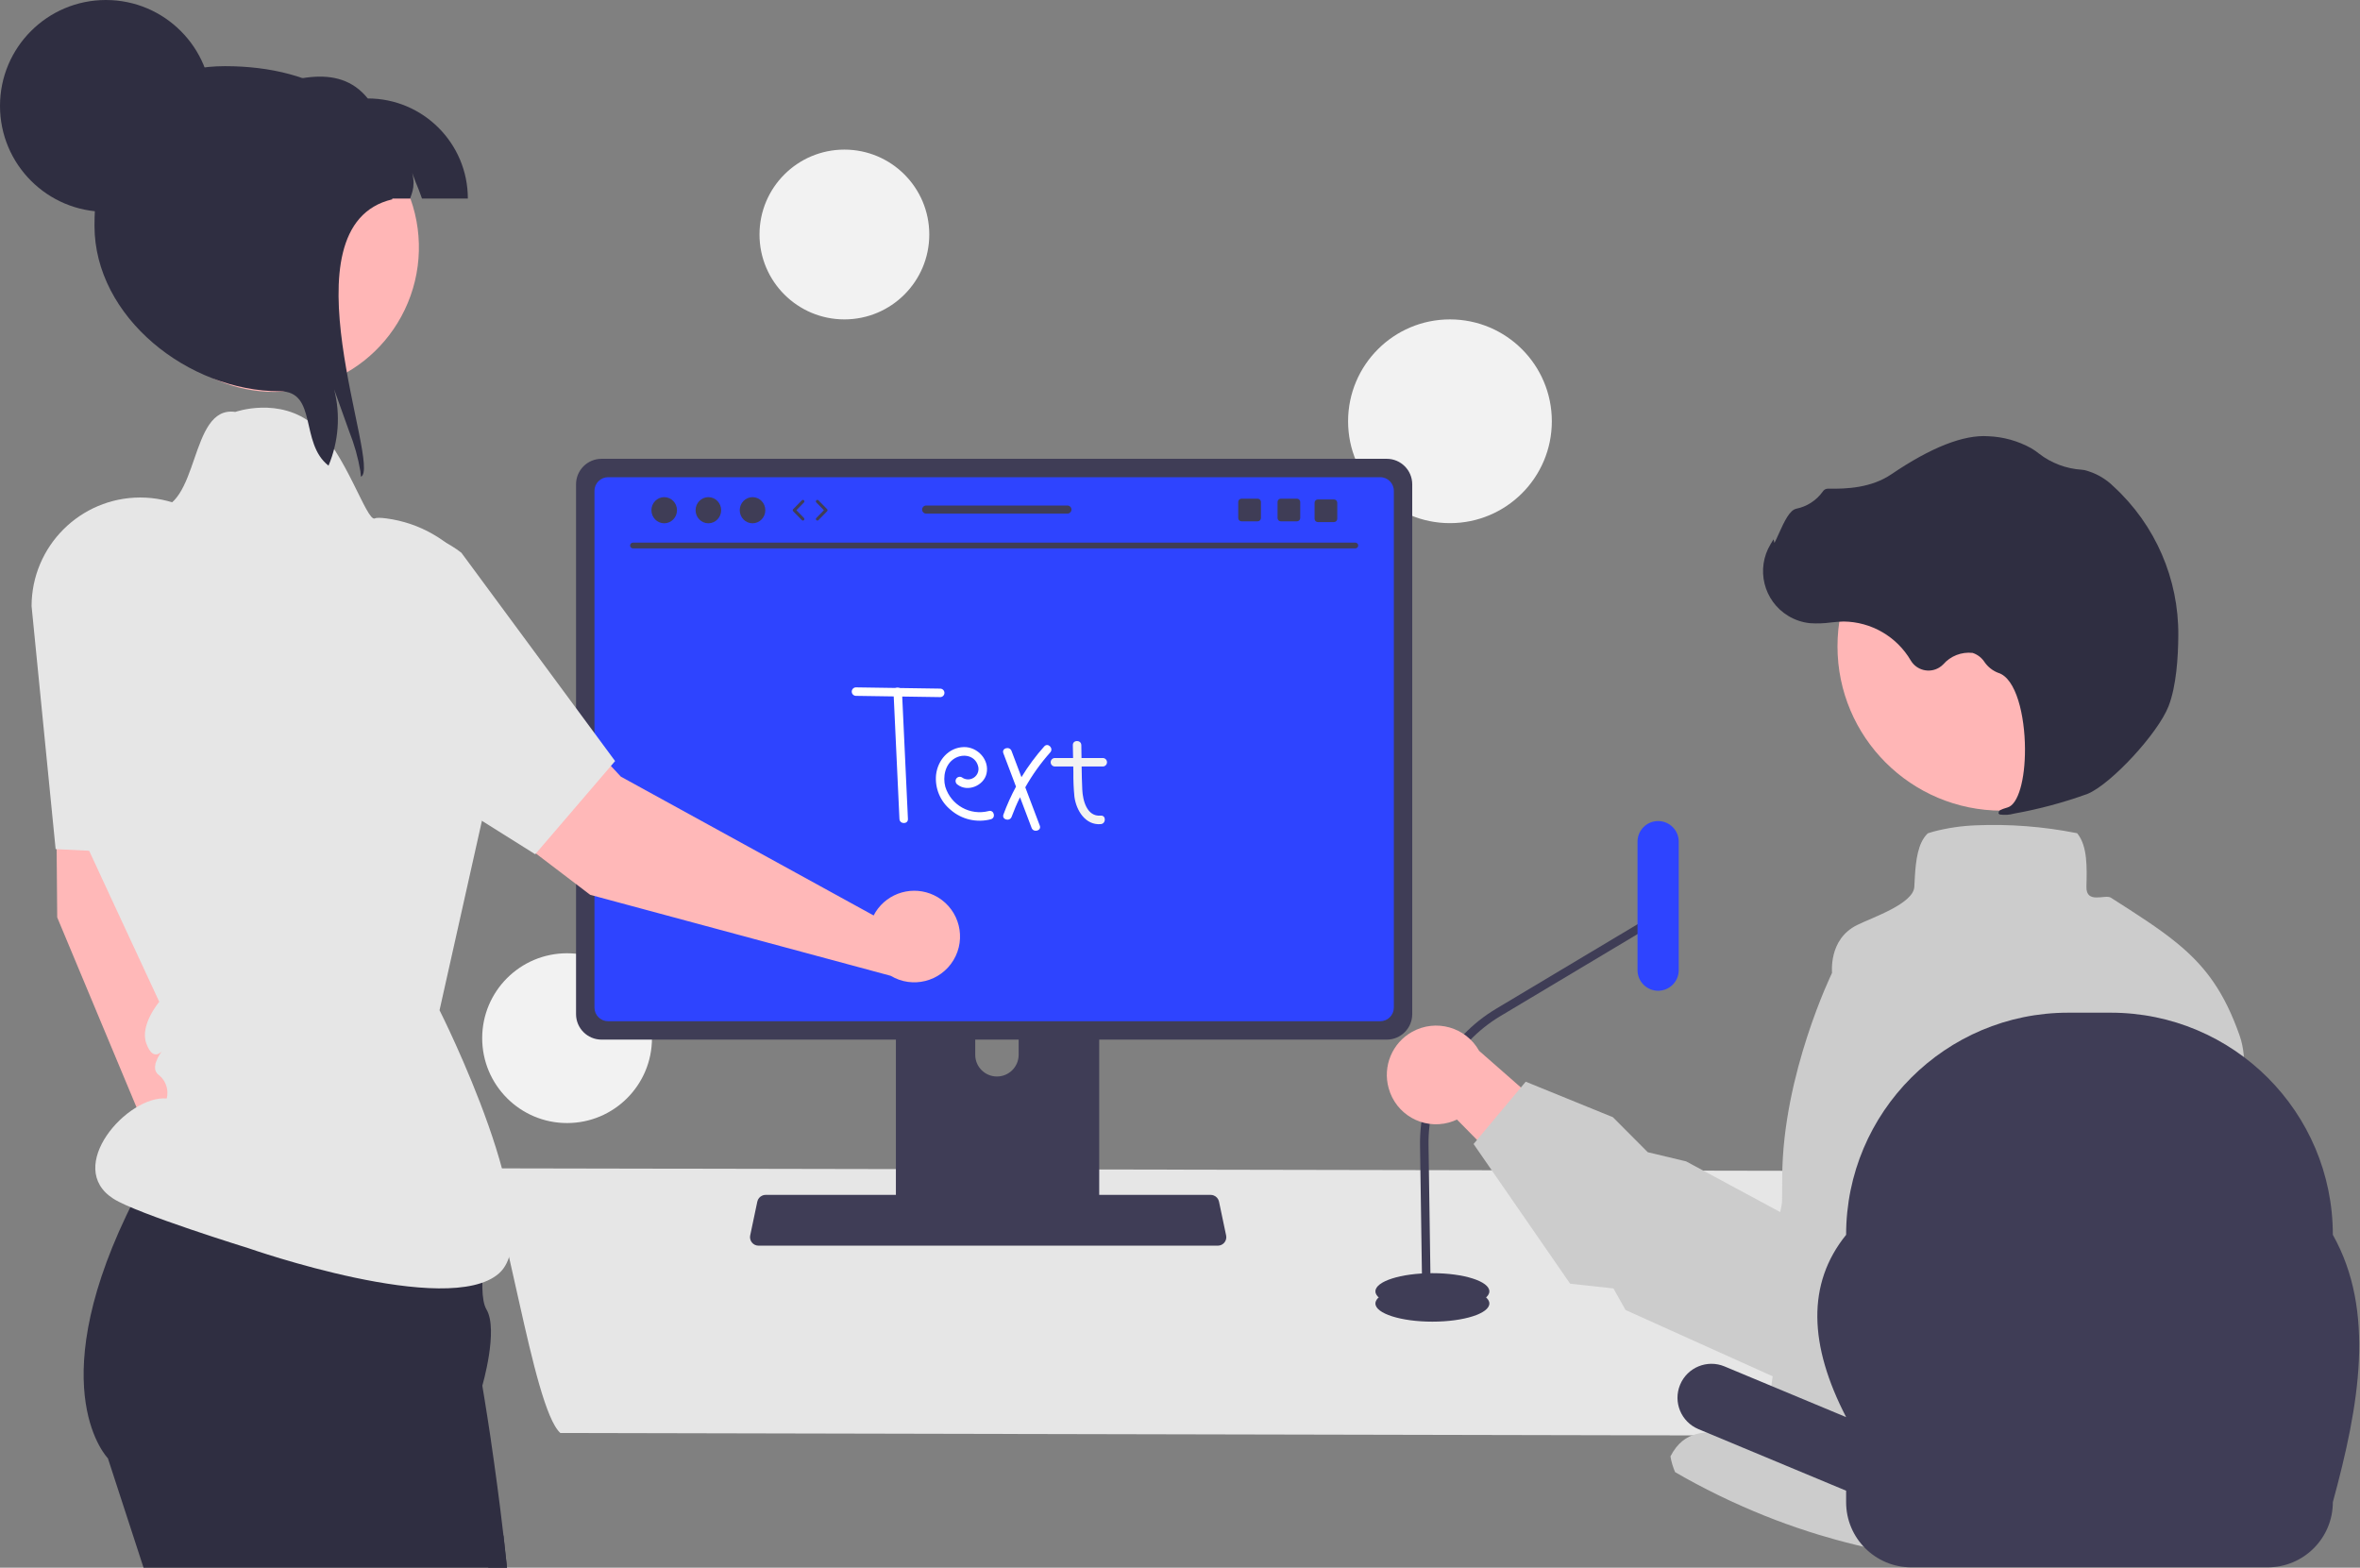 <svg width="834" height="554" viewBox="0 0 834 554" fill="none" xmlns="http://www.w3.org/2000/svg">
<rect x="0" y="0" width="834" height="554" fill="#808080" stroke="none"/>
<g clip-path="url(#clip0_1484_12750)">
<path d="M512.401 184.87C532.283 184.87 548.401 168.752 548.401 148.87C548.401 128.988 532.283 112.87 512.401 112.87C492.519 112.87 476.401 128.988 476.401 148.87C476.401 168.752 492.519 184.87 512.401 184.87Z" fill="#F2F2F2"/>
<path d="M298.401 112.87C314.969 112.87 328.401 99.439 328.401 82.87C328.401 66.302 314.969 52.87 298.401 52.87C281.832 52.87 268.401 66.302 268.401 82.87C268.401 99.439 281.832 112.87 298.401 112.87Z" fill="#F2F2F2"/>
<path d="M200.401 396.87C216.969 396.87 230.401 383.439 230.401 366.87C230.401 350.302 216.969 336.87 200.401 336.87C183.832 336.87 170.401 350.302 170.401 366.87C170.401 383.439 183.832 396.87 200.401 396.87Z" fill="#F2F2F2"/>
<path d="M169.909 412.87C178.599 423.17 187.999 497.426 198.029 506.406L668.609 507.406C678.639 498.426 688.039 424.17 696.729 413.87L169.909 412.87Z" fill="#E6E6E6"/>
<path d="M316.599 325.646V428.206H388.449V325.646C388.452 324.131 387.466 322.793 386.019 322.346C385.687 322.236 385.339 322.182 384.989 322.186H320.069C318.156 322.182 316.603 323.73 316.599 325.642L316.599 325.646ZM344.639 360.886C344.678 356.65 348.144 353.247 352.38 353.287C356.561 353.325 359.941 356.705 359.979 360.886V372.786C359.959 377.022 356.509 380.439 352.273 380.419C348.065 380.399 344.659 376.993 344.639 372.786V360.886Z" fill="#3F3D56"/>
<path d="M203.569 171.126V358.386C203.573 363.355 207.6 367.382 212.569 367.386H490.069C495.038 367.382 499.065 363.355 499.069 358.386V171.126C499.057 166.162 495.033 162.142 490.069 162.136H212.569C207.605 162.142 203.581 166.162 203.569 171.126Z" fill="#3F3D56"/>
<path d="M210.079 173.456V356.076C210.084 358.73 212.235 360.881 214.889 360.886H487.759C490.414 360.881 492.565 358.73 492.569 356.076V173.456C492.569 170.798 490.417 168.642 487.759 168.636H214.889C212.231 168.642 210.079 170.798 210.079 173.456Z" fill="#2E44FF"/>
<path d="M265.719 439.086C266.282 439.791 267.137 440.2 268.039 440.196H430.379C432.029 440.194 433.365 438.855 433.363 437.205C433.362 437 433.341 436.796 433.299 436.596L430.779 424.626C430.567 423.634 429.867 422.817 428.919 422.456C428.581 422.323 428.222 422.255 427.859 422.256H270.549C270.186 422.255 269.827 422.323 269.489 422.456C268.541 422.817 267.841 423.634 267.629 424.626L265.109 436.596C264.927 437.475 265.152 438.39 265.719 439.086Z" fill="#3F3D56"/>
<path d="M223.662 193.792H478.985C479.546 193.78 479.991 193.316 479.979 192.755C479.967 192.211 479.529 191.774 478.985 191.762H223.662C223.101 191.774 222.657 192.238 222.669 192.799C222.681 193.343 223.118 193.781 223.662 193.792Z" fill="#3F3D56"/>
<path d="M795.943 392.196C795.923 392.146 795.913 392.106 795.893 392.066C795.507 391.026 795.056 390.011 794.543 389.026C791.633 383.556 794.713 375.156 791.433 365.876C786.133 350.836 779.673 341.966 770.203 334.016C769.923 333.776 769.643 333.546 769.353 333.306L769.343 333.296C763.023 328.106 755.403 323.256 745.943 317.216C743.973 315.956 737.163 319.596 737.323 313.356C737.503 306.426 737.693 299.246 734.293 294.766L734.073 294.476L733.723 294.386C722.066 292.081 710.176 291.164 698.303 291.656H698.293C693.252 291.844 688.246 292.578 683.363 293.846C683.003 293.946 682.643 294.046 682.293 294.166C682.023 294.236 681.753 294.326 681.483 294.416L681.263 294.496L681.093 294.656C677.803 297.946 677.043 303.846 676.683 309.996V310.006C676.613 311.126 676.553 312.246 676.503 313.366C676.223 319.346 661.793 324.176 656.293 326.886C645.963 331.986 647.521 343.87 647.401 343.87C647.401 343.87 630.033 379.526 629.823 415.636C629.813 417.646 629.8 419.666 629.783 421.696C629.663 438.516 629.343 455.626 628.083 471.216C627.533 477.916 626.823 484.326 625.873 490.316C621.253 519.486 600.323 495.266 590.313 514.676C590.642 516.585 591.196 518.448 591.963 520.226C593.113 520.906 594.293 521.566 595.463 522.226C600.653 525.116 605.94 527.813 611.323 530.316C611.623 530.456 611.923 530.596 612.223 530.726C622.097 535.295 632.275 539.178 642.683 542.346C644.713 542.966 646.743 543.556 648.793 544.116C666.927 549.122 685.599 551.919 704.403 552.446C704.479 552.438 704.556 552.434 704.633 552.436C726.872 551.821 748.965 548.637 770.473 542.946C770.773 542.866 771.073 542.786 771.373 542.706C772.783 542.326 774.183 541.946 775.583 541.546C787.961 538.024 800.088 533.675 811.883 528.526C811.895 528.966 811.939 529.403 812.013 529.836C812.023 529.978 812.043 530.118 812.073 530.256C812.093 530.096 812.113 529.936 812.123 529.776C812.183 529.306 812.233 528.826 812.283 528.346C818.403 468.666 805.693 417.996 795.943 392.196Z" fill="#CCCCCC"/>
<path d="M707.419 286.474C739.49 286.474 765.49 260.474 765.49 228.403C765.49 196.331 739.49 170.332 707.419 170.332C675.347 170.332 649.348 196.331 649.348 228.403C649.348 260.474 675.347 286.474 707.419 286.474Z" fill="#FFB6B6"/>
<path d="M711.718 287.52C720.571 285.938 729.274 283.603 737.73 280.54C746.032 277.098 762.611 259.158 766.341 249.579C769.112 242.462 769.746 232.069 769.79 224.603C769.977 204.61 761.678 185.476 746.953 171.95C744.104 169.115 740.54 167.102 736.64 166.126C736.299 166.064 735.952 166.017 735.604 165.988C730.13 165.632 724.886 163.648 720.547 160.29C719.699 159.606 718.803 158.983 717.866 158.427C713.193 155.822 707.971 154.36 702.625 154.16C693.943 153.559 682.427 158.078 668.4 167.598C661.353 172.38 652.714 172.829 645.973 172.686C645.207 172.687 644.499 173.095 644.114 173.757C641.865 176.876 638.52 179.029 634.749 179.782C632.457 180.334 630.655 184.007 628.537 188.752C628.056 189.829 627.495 191.086 627.067 191.868L626.74 190.59L625.713 192.286C620.43 201.012 623.221 212.368 631.947 217.65C634.292 219.07 636.923 219.95 639.651 220.226C642.097 220.392 644.553 220.307 646.982 219.974C648.463 219.822 649.994 219.664 651.485 219.633C661.279 219.727 670.303 224.959 675.25 233.412C677.307 236.869 681.775 238.004 685.232 235.948C685.774 235.625 686.273 235.233 686.714 234.781C689.302 231.812 693.179 230.297 697.094 230.725C698.836 231.293 700.329 232.442 701.324 233.981C702.501 235.681 704.157 236.993 706.082 237.748C712.529 239.628 715.539 252.93 715.608 264.494C715.675 275.641 713.181 284.2 709.543 285.308C706.743 286.16 706.456 286.427 706.348 286.973L706.251 287.461L706.654 287.822C708.344 288.087 710.071 287.984 711.718 287.52Z" fill="#2F2E41"/>
<path d="M506.191 467.056C517.31 467.056 526.323 464.18 526.323 460.631C526.323 457.083 517.31 454.206 506.191 454.206C495.072 454.206 486.059 457.083 486.059 460.631C486.059 464.18 495.072 467.056 506.191 467.056Z" fill="#3F3D56"/>
<path d="M506.191 462.772C517.31 462.772 526.323 459.896 526.323 456.347C526.323 452.799 517.31 449.922 506.191 449.922C495.072 449.922 486.059 452.799 486.059 456.347C486.059 459.896 495.072 462.772 506.191 462.772Z" fill="#3F3D56"/>
<path d="M502.651 460.653L505.651 460.608L504.824 404.589C504.579 385.988 514.241 368.66 530.193 359.089L587.452 324.863L585.913 322.288L528.654 356.515C511.783 366.636 501.565 384.962 501.824 404.634L502.651 460.653Z" fill="#3F3D56"/>
<path d="M585.965 350.117C581.944 350.117 578.684 346.857 578.684 342.835V297.43C578.684 293.409 581.944 290.148 585.966 290.148C589.987 290.148 593.247 293.409 593.247 297.43V342.835C593.247 346.857 589.987 350.117 585.965 350.117Z" fill="#2E44FF"/>
<path d="M490.737 384.553C493.26 393.782 502.787 399.219 512.016 396.695C513 396.426 513.959 396.071 514.88 395.633L558.063 439.513L564.745 408.226L522.713 371.354C518.021 362.957 507.409 359.953 499.012 364.646C491.985 368.572 488.564 376.802 490.737 384.553Z" fill="#FFB6B6"/>
<path d="M716.301 338.735L716.027 338.582L684.541 327.754C676.454 324.973 667.563 325.799 660.127 330.022C658.42 330.987 656.815 332.122 655.336 333.409L655.326 333.411C650.392 337.673 646.992 343.436 645.648 349.816L629.109 428.333L595.858 410.413L582.308 407.177L569.974 394.799L539.173 382.258L537.463 384.299L521.965 402.823L520.748 404.279L554.873 453.649L570.169 455.314L574.454 462.937L574.756 463.075L587.296 468.727L640.778 492.823L666.677 473.002L670.73 469.891C704.236 438.848 719.898 413.877 726.438 394.857C729.898 384.811 730.81 376.439 730.467 369.69C729.402 348.833 716.833 339.135 716.301 338.735Z" fill="#CCCCCC"/>
<path d="M745.901 357.87H730.901C687.547 357.87 652.401 393.016 652.401 436.37C638.409 453.674 639.265 475.403 652.401 500.79L609.406 482.865C603.283 480.328 596.263 483.235 593.726 489.358C591.197 495.462 594.078 502.462 600.171 505.017L652.401 526.792V530.846C652.401 543.562 662.709 553.87 675.425 553.87H801.378C814.093 553.87 824.401 543.562 824.401 530.846C833.739 496.589 839.584 463.366 824.401 436.37C824.401 393.016 789.256 357.87 745.901 357.87Z" fill="#3F3D56"/>
<path d="M302.449 245.905L332.306 246.35C333.135 246.322 333.783 245.627 333.754 244.798C333.727 244.01 333.094 243.378 332.306 243.35L302.449 242.905C301.621 242.934 300.972 243.629 301.001 244.457C301.028 245.245 301.661 245.878 302.449 245.905Z" fill="white"/>
<path d="M338.421 277.301C341.954 280.028 347.633 277.642 348.619 273.43C349.768 268.521 345.481 263.901 340.616 264.008C335.204 264.126 331.38 268.678 330.794 273.8C330.335 278.523 332.261 283.164 335.929 286.175C339.831 289.589 345.176 290.837 350.187 289.505C352.035 288.96 351.248 286.064 349.389 286.612C342.804 288.31 336.048 284.526 334.055 278.023C333.114 274.485 334.003 270.066 337.301 268.042C340.265 266.222 344.462 266.883 345.592 270.528C346.263 272.448 345.25 274.549 343.33 275.22C342.183 275.62 340.913 275.43 339.935 274.711C339.219 274.298 338.304 274.538 337.883 275.249C337.485 275.967 337.722 276.871 338.421 277.301Z" fill="white"/>
<path d="M369.029 263.763C366.018 267.135 363.32 270.775 360.972 274.638L357.466 265.372C356.789 263.583 353.888 264.359 354.573 266.17C356.063 270.108 357.553 274.047 359.043 277.985C357.327 281.16 355.844 284.455 354.604 287.845C353.941 289.661 356.839 290.444 357.497 288.642C358.362 286.291 359.352 283.987 360.464 281.742C361.829 285.35 363.194 288.958 364.559 292.566C365.236 294.355 368.137 293.579 367.452 291.769C365.744 287.254 364.036 282.739 362.328 278.224C364.817 273.806 367.775 269.669 371.15 265.884C372.434 264.449 370.32 262.32 369.029 263.763Z" fill="white"/>
<path d="M315.756 244.44L317.854 289.407C317.944 291.329 320.944 291.34 320.854 289.407L318.756 244.44C318.667 242.518 315.666 242.507 315.756 244.44Z" fill="white"/>
<path d="M389.756 267.87H382.199C382.18 266.351 382.16 264.833 382.13 263.318C382.091 261.39 379.091 261.383 379.13 263.318C379.16 264.835 379.191 266.352 379.221 267.87H372.748C371.919 267.898 371.271 268.593 371.3 269.422C371.327 270.21 371.96 270.842 372.748 270.87H379.282C379.295 271.507 379.308 272.145 379.32 272.783C379.278 275.734 379.405 278.686 379.7 281.623C380.34 286.338 383.536 291.697 388.997 291.234C390.906 291.072 390.923 288.071 388.997 288.234C384.069 288.652 382.654 282.861 382.469 279.07C382.335 276.341 382.278 273.606 382.238 270.87H389.756C390.584 270.841 391.232 270.146 391.203 269.317C391.176 268.529 390.543 267.897 389.756 267.87Z" fill="#F2F2F2"/>
<path d="M78.672 407.59C77.7 407.594 76.73 407.686 75.774 407.864L59.873 307.198L75.803 210.287C77.99 196.986 68.98 184.43 55.678 182.243C43.674 180.269 32.05 187.436 28.421 199.048C22.449 218.157 19.494 238.082 19.662 258.102L20.218 324.193L62.61 425.695C63.672 434.568 71.726 440.9 80.599 439.838C89.473 438.775 95.805 430.721 94.743 421.848C93.769 413.712 86.866 407.588 78.672 407.59Z" fill="#FFB8B8"/>
<path d="M49.549 175.81C28.361 175.845 11.194 193.012 11.159 214.2L18.959 293L19.659 300.06L20.019 300.08L47.409 301.44H47.419L60.709 302.1L62.989 302.21L65.599 293L87.939 214.2C87.916 193.007 70.742 175.833 49.549 175.81Z" fill="#E6E6E6"/>
<path d="M50.729 554L38.129 515.34C38.129 515.34 15.029 491.85 44.659 429.49C45.309 428.11 45.989 426.72 46.699 425.3C47.939 422.81 49.266 420.256 50.679 417.64C52.819 413.84 54.989 409.91 57.439 405.85L59.679 406.25L61.799 406.62L69.049 407.9H69.059L174.049 426.4C174.049 426.4 172.119 435.02 171.079 444.27C170.249 451.86 169.979 459.54 171.939 462.79C176.179 470.05 170.449 489.67 170.449 489.67C170.449 489.67 170.769 491.57 171.309 494.93V494.94C171.839 498.21 172.579 502.85 173.419 508.47C173.459 508.85 173.509 509.23 173.569 509.61C174.899 518.71 176.489 530.2 177.909 542.55C178.349 546.3 178.769 550.13 179.169 554L50.729 554Z" fill="#2F2E41"/>
<path d="M20.803 196.192C23.44 188.921 29.599 183.495 37.145 181.795C42.648 180.231 48.376 179.605 54.088 179.944C70.808 180.602 66.592 143.144 83.148 145.569C83.148 145.569 98.731 140.008 110.924 150.199C122 159.456 129.636 184.635 132.479 183.202C133.083 182.904 134.534 182.935 136.564 183.205C160.287 186.353 177.359 207.635 175.949 231.525L174.744 251.947C174.744 251.947 183.262 264.77 170.901 287.407L155.329 357C155.329 357 194.29 434.168 176.329 450C158.368 465.832 87.945 441.145 87.945 441.145C87.945 441.145 48.453 428.937 40.124 423.646C22.531 412.469 45.017 386.985 58.919 388.186C59.667 385.222 58.683 382.089 56.373 380.085C52.531 377.631 56.836 372.076 57.16 371.567C56.79 371.937 53.873 374.993 51.651 368.558C49.429 362.123 56.281 354.022 56.281 354.022L36.93 312.358L21.7 279.444L19.848 275.648L23.025 255.169L22.728 254.554C15.959 240.441 14.46 224.372 18.504 209.25C19.971 203.689 21.027 198.622 20.803 196.192Z" fill="#E6E6E6"/>
<path d="M179.169 554H172.489C174.339 550.03 176.169 546.18 177.909 542.55C178.349 546.3 178.769 550.13 179.169 554Z" fill="#2F2E41"/>
<path d="M310.29 321.054C309.699 321.825 309.177 322.647 308.733 323.512L219.403 274.454L152.531 202.527C143.352 192.654 127.908 192.092 118.035 201.271C109.126 209.554 107.676 223.132 114.635 233.11C126.089 249.531 140.033 264.066 155.966 276.19L208.562 316.213L314.772 344.837C322.438 349.43 332.375 346.938 336.968 339.272C341.561 331.606 339.069 321.668 331.403 317.076C324.373 312.864 315.305 314.573 310.29 321.054Z" fill="#FFB8B8"/>
<path d="M189.374 301.609L215.892 270.676L217.369 268.947L163.052 195.336C160.704 193.508 158.147 191.966 155.434 190.744L155.427 190.737C136.128 181.965 113.373 190.499 104.602 209.798C97.238 225.998 101.976 245.136 116.047 256.03L131.899 265.971L189.137 301.881L189.374 301.609Z" fill="#E6E6E6"/>
<path d="M141.779 111.91C128.24 136.668 97.193 145.762 72.435 132.223C47.677 118.683 38.582 87.637 52.122 62.878C65.661 38.12 96.708 29.026 121.466 42.565C131.866 48.253 139.965 57.379 144.376 68.381C144.609 68.966 144.82 69.55 145.03 70.159C149.971 83.9 148.787 99.099 141.779 111.91Z" fill="#FFB6B6"/>
<path d="M149.124 70.158C146.925 64.007 147.884 67.211 145.662 61.083C147.112 66.509 144.82 69.55 145.031 70.158H84.193V34.792C102.017 27.729 119.442 21.718 129.967 34.792C149.499 34.793 165.332 50.627 165.333 70.158L149.124 70.158Z" fill="#2F2E41"/>
<path d="M127.559 168.467C127.512 167.812 127.442 167.133 127.348 166.479C126.531 161.674 125.206 156.969 123.395 152.445C121.641 147.509 119.863 142.55 118.086 137.615C120.375 146.574 119.677 156.035 116.097 164.56C105.829 156.561 112.308 138.27 98.882 138.27C66.604 138.27 33.391 112.097 33.391 79.795C33.391 47.517 47.237 23.379 79.516 23.379C111.817 23.379 138.014 38.161 138.645 70.439C98.882 79.796 135.067 165.192 127.559 168.467Z" fill="#2F2E41"/>
<path d="M37.424 74.848C58.093 74.848 74.848 58.093 74.848 37.424C74.848 16.755 58.093 0 37.424 0C16.755 0 0 16.755 0 37.424C0 58.093 16.755 74.848 37.424 74.848Z" fill="#2F2E41"/>
<path d="M234.723 184.923C237.218 184.923 239.241 182.855 239.241 180.304C239.241 177.753 237.218 175.686 234.723 175.686C232.227 175.686 230.205 177.753 230.205 180.304C230.205 182.855 232.227 184.923 234.723 184.923Z" fill="#3F3D56"/>
<path d="M250.331 184.923C252.826 184.923 254.849 182.855 254.849 180.304C254.849 177.753 252.826 175.686 250.331 175.686C247.835 175.686 245.812 177.753 245.812 180.304C245.812 182.855 247.835 184.923 250.331 184.923Z" fill="#3F3D56"/>
<path d="M265.938 184.923C268.434 184.923 270.457 182.855 270.457 180.304C270.457 177.753 268.434 175.686 265.938 175.686C263.443 175.686 261.42 177.753 261.42 180.304C261.42 182.855 263.443 184.923 265.938 184.923Z" fill="#3F3D56"/>
<path d="M283.736 183.954C283.597 183.954 283.458 183.9 283.354 183.793L280.305 180.677C280.102 180.469 280.102 180.138 280.305 179.93L283.354 176.814C283.561 176.603 283.899 176.6 284.109 176.805C284.32 177.012 284.324 177.35 284.118 177.561L281.435 180.303L284.118 183.046C284.324 183.257 284.32 183.595 284.109 183.802C284.005 183.903 283.871 183.954 283.736 183.954Z" fill="#3F3D56"/>
<path d="M288.859 183.954C288.724 183.954 288.589 183.904 288.485 183.802C288.274 183.596 288.27 183.258 288.477 183.047L291.159 180.304L288.477 177.561C288.27 177.35 288.274 177.012 288.485 176.806C288.695 176.599 289.034 176.603 289.24 176.814L292.289 179.93C292.492 180.138 292.492 180.47 292.289 180.677L289.24 183.794C289.136 183.901 288.997 183.954 288.859 183.954Z" fill="#3F3D56"/>
<path d="M458.311 176.22H452.642C451.996 176.22 451.472 176.743 451.472 177.39V183.064C451.472 183.71 451.996 184.234 452.642 184.234H458.311C458.957 184.234 459.486 183.71 459.486 183.064V177.39C459.486 176.743 458.957 176.22 458.311 176.22Z" fill="#3F3D56"/>
<path d="M444.42 176.22H438.752C438.105 176.22 437.582 176.743 437.582 177.39V183.064C437.582 183.71 438.105 184.234 438.752 184.234H444.42C445.067 184.234 445.596 183.71 445.596 183.064V177.39C445.596 176.743 445.067 176.22 444.42 176.22Z" fill="#3F3D56"/>
<path d="M471.401 176.487H465.732C465.086 176.487 464.562 177.011 464.562 177.657V183.331C464.562 183.978 465.086 184.501 465.732 184.501H471.401C472.047 184.501 472.576 183.978 472.576 183.331V177.657C472.576 177.011 472.047 176.487 471.401 176.487Z" fill="#3F3D56"/>
<path d="M377.222 178.646H327.295C326.504 178.646 325.869 179.287 325.869 180.072C325.869 180.857 326.504 181.499 327.295 181.499H377.222C378.007 181.499 378.648 180.857 378.648 180.072C378.648 179.287 378.007 178.646 377.222 178.646Z" fill="#3F3D56"/>
</g>
<defs>
<clipPath id="clip0_1484_12750">
<rect width="833.723" height="554" fill="white"/>
</clipPath>
</defs>
</svg>
